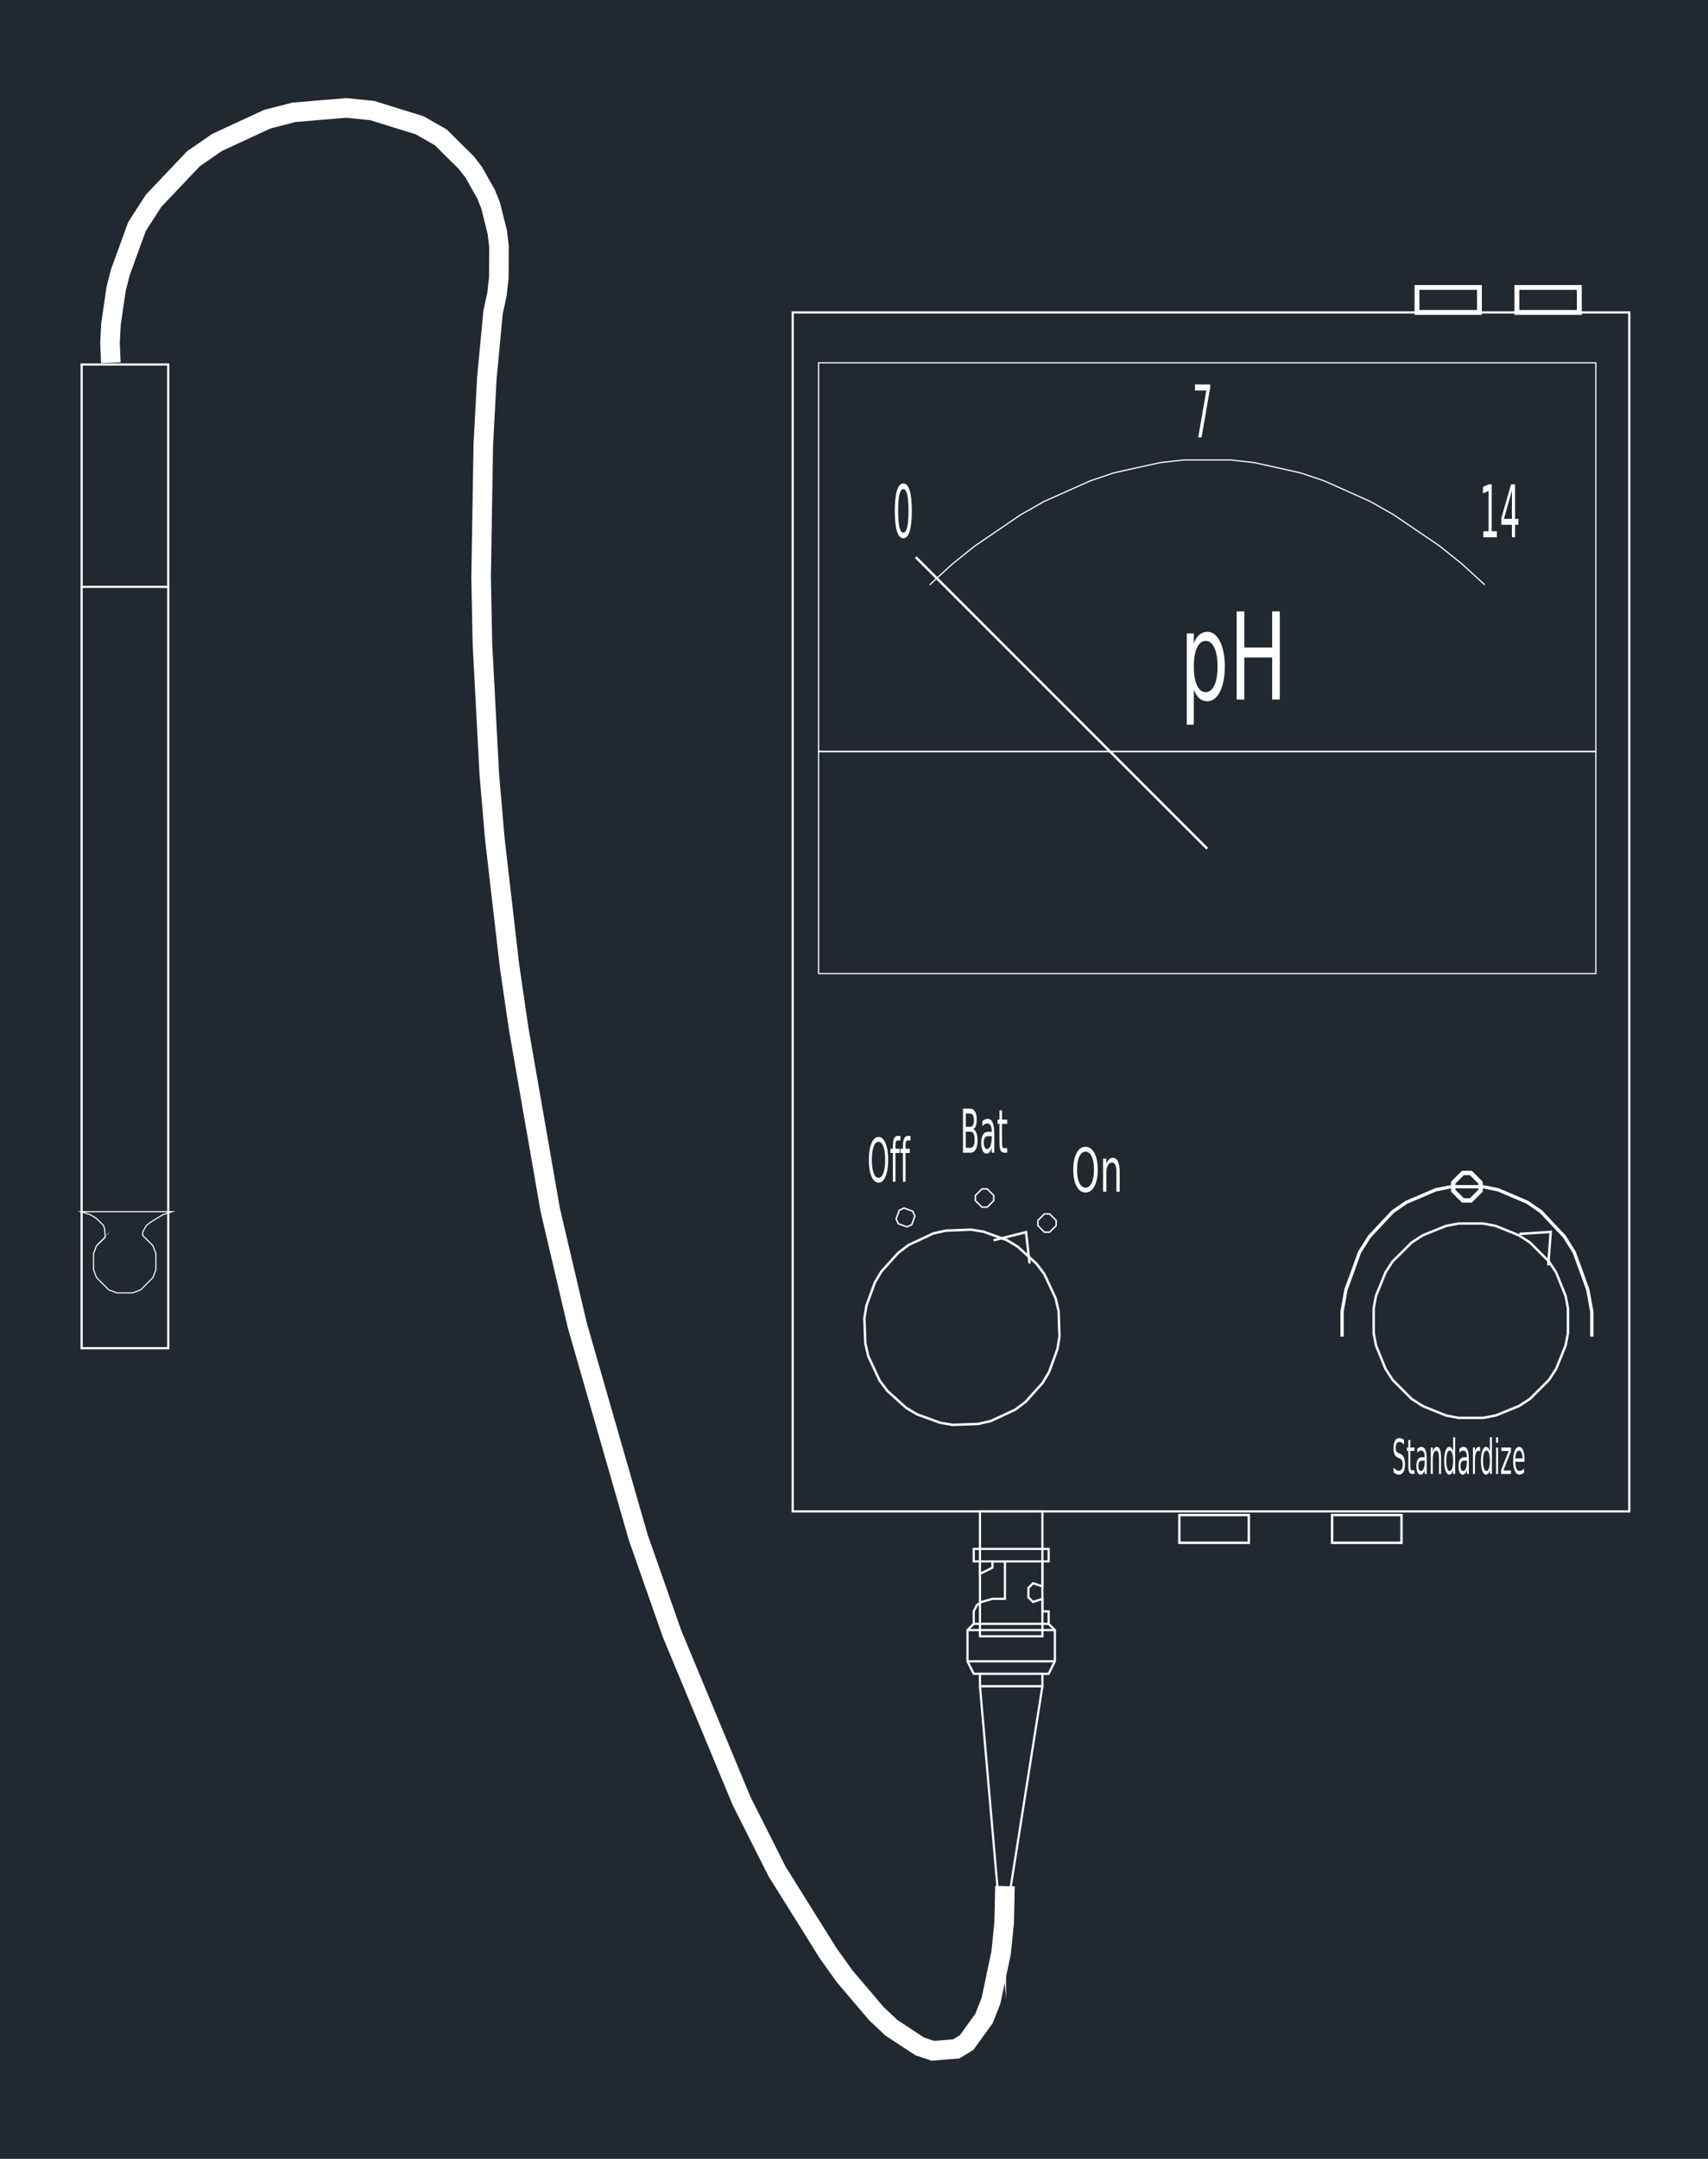 <svg xmlns="http://www.w3.org/2000/svg" width="384" height="485.188" viewBox="0 0 288 363.891"><rect x="0" y="0" width="288" height="363.891" fill="#808080" stroke="none"/><defs><style>*{stroke-linejoin:round;stroke-linecap:butt}</style></defs><g id="figure_1"><path id="patch_1" d="M0 363.89h288V0H0z" style="fill:#fff"/><g id="axes_1"><path id="patch_2" d="M0 363.89h288V0H0z" style="fill:#212830"/><path id="patch_3" d="M133.847 52.85h140.69v201.727h-140.69V52.849l-.371-.371v202.47h141.433V52.478H133.476z" clip-path="url(#p2b3d3642a6)" style="fill:#fff"/><path id="patch_4" d="M138.132 61.25H268.98v65.319H138.132v-65.32l-.203-.202v65.725h131.253V61.047H137.93z" clip-path="url(#p2b3d3642a6)" style="fill:#fff"/><path id="patch_5" d="m156.821 98.658 3.8-3.492 3.835-3.07 3.864-2.63 3.858-2.629 3.887-2.206 3.912-1.746 3.912-1.745 3.906-1.324 3.953-.883 3.932-.862 3.926-.44h7.884l3.948.44 3.932.862 3.931.883 3.928 1.324 3.912 1.745 3.89 1.746 3.888 2.206 3.87 2.63 3.871 2.63 3.826 3.069 3.809 3.492.137-.15-3.814-3.497-3.837-3.078-3.878-2.634-3.877-2.635-3.903-2.215-3.9-1.75-3.92-1.749-3.947-1.33-3.942-.885-3.943-.864-3.97-.444h-7.905l-3.948.444-3.943.864-3.964.886-3.925 1.33-3.92 1.749-3.921 1.75-3.903 2.215-3.865 2.634-3.871 2.634-3.846 3.078-3.805 3.498z" clip-path="url(#p2b3d3642a6)" style="fill:#fff"/><path id="patch_6" d="m203.703 142.906-49.145-49.141-.29.289 49.146 49.141z" clip-path="url(#p2b3d3642a6)" style="fill:#fff"/><path id="patch_7" d="M138.132 126.772H268.98v37.232H138.132v-37.232l-.203-.203v37.638h131.253v-37.638H137.93z" clip-path="url(#p2b3d3642a6)" style="fill:#fff"/><path id="patch_8" d="M148.136 192.457q-.519 0-.824.817-.304.815-.304 2.224 0 1.402.304 2.219.305.815.824.815.517 0 .82-.815.303-.817.303-2.22 0-1.408-.303-2.223-.303-.817-.82-.817zm0-.815q.739 0 1.18 1.048.444 1.047.444 2.808 0 1.755-.443 2.803-.442 1.047-1.181 1.047-.742 0-1.186-1.044-.444-1.046-.444-2.806 0-1.761.444-2.808.444-1.048 1.186-1.048zm3.684-.18v.763h-.414q-.233 0-.324.199-.09.199-.09.716v.492h.713v.711h-.714v4.86h-.435v-4.86h-.414v-.711h.414v-.388q0-.93.205-1.355.205-.427.65-.427h.41zm1.698 0v.763h-.415q-.233 0-.324.199-.09.199-.09.716v.492h.713v.711h-.713v4.86h-.436v-4.86h-.414v-.711h.414v-.388q0-.93.205-1.355.205-.427.65-.427h.41z" clip-path="url(#p2b3d3642a6)" style="fill:#fff"/><path id="patch_9" d="M162.846 190.751v2.72h.752q.378 0 .56-.335.183-.336.183-1.027 0-.697-.183-1.027-.182-.33-.56-.33h-.752zm0-3.055v2.238h.694q.343 0 .511-.275.169-.277.169-.844 0-.562-.169-.84-.168-.279-.51-.279h-.695zm-.469-.826h1.198q.536 0 .826.478.29.477.29 1.358 0 .682-.148 1.085-.149.403-.437.502.346.159.538.665.191.505.191 1.26 0 .996-.315 1.539-.316.54-.899.54h-1.244v-7.427zm4.424 4.628q-.518 0-.717.253-.2.253-.2.866 0 .487.15.773.15.285.407.285.356 0 .57-.54.215-.539.215-1.434v-.203h-.425zm.852-.38v3.18h-.427v-.846q-.146.507-.365.749-.218.242-.534.242-.399 0-.635-.481-.235-.48-.235-1.286 0-.94.293-1.417.294-.478.877-.478h.599v-.09q0-.632-.194-.978-.194-.345-.544-.345-.223 0-.435.114-.21.115-.405.344v-.847q.234-.194.454-.29.22-.097.43-.097.564 0 .842.628.279.625.279 1.899zm1.302-3.974v1.582h.88v.712h-.88v3.024q0 .682.087.876.087.194.354.194h.438v.766h-.438q-.495 0-.683-.395-.187-.396-.187-1.44v-3.025h-.314v-.712h.314v-1.582h.429z" clip-path="url(#p2b3d3642a6)" style="fill:#fff"/><path id="patch_10" d="M183.04 194.12q-.658 0-1.045.817-.386.815-.386 2.224 0 1.402.386 2.219.387.815 1.044.815.656 0 1.04-.815.384-.817.384-2.22 0-1.408-.384-2.223-.384-.817-1.04-.817zm0-.815q.936 0 1.497 1.048.561 1.047.561 2.808 0 1.756-.561 2.803-.56 1.048-1.498 1.048-.94 0-1.503-1.045t-.563-2.806q0-1.76.563-2.808.563-1.048 1.503-1.048zm5.757 4.198v3.364h-.55v-3.334q0-.79-.184-1.182-.186-.394-.555-.394-.445 0-.702.473-.257.471-.257 1.288v3.149h-.552v-5.572h.552v.866q.197-.503.464-.751t.617-.248q.576 0 .871.593.296.594.296 1.748z" clip-path="url(#p2b3d3642a6)" style="fill:#fff"/><path id="patch_11" d="m164.94 203.016.584.583h.99l.58-.583.59-.582v-.986l-.59-.584v.001l-.58-.583h-.99l-.583.583-.588.583v.985l.588.583.172-.172-.516-.512v-.783l.516-.512.512-.512h.787l.51.512.518.512v.783l-.518.511v.001l-.51.512h-.787l-.512-.512z" clip-path="url(#p2b3d3642a6)" style="fill:#fff"/><path id="patch_12" d="m152.164 206.645.774.291.901-.422.278-.785v.002l.283-.763-.415-.915-.78-.27.003.002-.775-.292-.899.422-.282.785v-.002l-.285.764.422.914.775.269.086-.229-.683-.236-.336-.728.25-.669.248-.69.714-.336.679.256h.003l.68.236.331.728-.248.669v.002l-.244.688-.716.336-.678-.256z" clip-path="url(#p2b3d3642a6)" style="fill:#fff"/><path id="patch_13" d="M199.068 255.573h11.298v4.274h-11.298v-4.274l-.409-.409v5.092h12.115v-5.092H198.66z" clip-path="url(#p2b3d3642a6)" style="fill:#fff"/><path id="patch_14" d="M224.818 255.573h11.298v4.274h-11.298v-4.274l-.409-.409v5.092h12.115v-5.092h-12.115z" clip-path="url(#p2b3d3642a6)" style="fill:#fff"/><path id="patch_15" d="m167.803 317.887-.131 6.115-.502 4.921-.833 3.948-.822 3.897-1.06 2.675-1.344 1.86-1.27 1.757-1.126.683-1.586.129h-.002l-1.635.134-1.679-.561-2.198-1.443.002.001-2.26-1.486-2.378-2.23-2.613-3.074-2.63-3.091-2.723-3.802-2.836-4.539-5.69-9.105-5.943-11.788-5.832-14.023-5.837-14.036-5.675-16.162-5.122-17.808-5.124-17.817-4.544-19.368-3.563-20.44v.001l-1.783-10.253.007.044-1.535-10.507.006.05-1.233-10.696-1.236-10.696.005.049-.93-10.858-.576-10.964-.578-10.964-.22-11.06.183-11.15.182-11.128.59-11.138 1.039-11.047.656-3.018.335-2.993.013-2.72.013-2.712-.312-2.646-.577-2.313v.004l-.579-2.344-.898-2.233-1.087-1.908.004.007-1.09-1.937-1.397-1.804-1.51-1.488.003.004-3.02-2.996-3.932-2.241-4.15-1.275.009.003-4.135-1.292-4.68-.475-4.58.37-.008.001-4.567.39-4.772 1.23-4.366 2.022-4.36 2.017-4.224 2.915-3.495 3.683-3.485 3.67-2.97 4.624-1.934 5.31-.001.004-.962 2.664-.746 2.919-.448 3.054v.001l-.445 3.044-.175 3.314.149 3.447 3.296-.142-.142-3.29.158-3.003.423-2.893v.001l.423-2.883.665-2.598.907-2.515-.001.004 1.807-4.964 2.604-4.052 3.27-3.445 3.259-3.434 3.709-2.559 4.104-1.899 4.094-1.895 4.214-1.086 4.292-.367h-.007l4.28-.346 4.049.41 3.815 1.193.008.002 3.801 1.168 3.235 1.844 2.71 2.688.005.004 1.353 1.333 1.113 1.439.972 1.726.004.007.977 1.714.727 1.81.524 2.12.001.003.526 2.109.265 2.238-.012 2.51-.013 2.543-.296 2.65-.662 3.046-1.063 11.312-.598 11.265-.183 11.19-.184 11.21.222 11.173.58 11.017.58 11.018.934 10.912.005.049 1.236 10.696 1.234 10.695.006.05 1.535 10.506.007.044 1.783 10.253v.001l3.58 20.533 4.584 19.541 5.147 17.896 5.148 17.9 5.737 16.339 5.874 14.122 5.878 14.135 6.066 12.03 5.769 9.232 2.89 4.628 2.865 3.998 2.718 3.196 2.735 3.216 2.72 2.55 2.496 1.642.002.001 2.556 1.678 2.726.912 2.31-.19h-.002l2.364-.191 2.365-1.435 1.66-2.298 1.587-2.195 1.315-3.318.88-4.17.868-4.12.534-5.228.134-6.248z" clip-path="url(#p2b3d3642a6)" style="fill:#fff"/><path id="patch_16" d="M256.185 48.863h9.706v3.39h-9.706v-3.39l-.821-.82v5.03h11.348v-5.03h-11.348z" clip-path="url(#p2b3d3642a6)" style="fill:#fff"/><path id="patch_17" d="M239.34 48.863h9.708v3.39h-9.707v-3.39l-.82-.82v5.03h11.347v-5.03H238.52z" clip-path="url(#p2b3d3642a6)" style="fill:#fff"/><path id="patch_18" d="m176.866 216.891.938 2.023.496 2.108.063 2.106v.002l.083 2.106-.33 2.066-.71 1.961-.709 1.942-1.074 1.797-1.418 1.564-.001.002-1.397 1.564-1.734 1.301-2.031.95v-.001l-2.031.947-2.106.485-2.107.075-2.106.078-2.069-.335-1.95-.71-1.95-.709-1.8-1.072-1.565-1.412-1.565-1.412-1.301-1.726-.947-2.029-.947-2.033-.485-2.108-.078-2.107-.077-2.106.335-2.067.71-1.961.71-1.94 1.071-1.797 1.412-1.565 1.412-1.564 1.725-1.302 2.031-.938h.002l2.03-.96 2.105-.475 2.108-.083 2.106-.084 2.067.33 1.952.71 1.95.71 1.792 1.074 1.564 1.418 1.565 1.419 1.302 1.715.959 2.043.37-.172-.978-2.084-1.35-1.78-1.594-1.444-1.594-1.445-1.86-1.115-1.986-.723-1.99-.722-2.144-.344-2.147.085-2.145.085-2.186.494-2.07.978-2.07.956-1.79 1.351-1.44 1.594-1.438 1.594-1.111 1.865-.724 1.976v.001l-.723 1.997-.347 2.144.078 2.147.079 2.146.504 2.187.965 2.073.965 2.068 1.35 1.79 1.594 1.44 1.594 1.438 1.868 1.113 1.987.723 1.987.722 2.146.347 2.147-.078 2.146-.077 2.185-.504 2.07-.965 2.07-.967 1.8-1.351 1.424-1.594 1.445-1.593 1.115-1.866.722-1.978.723-1.998.343-2.145-.085-2.147v.002l-.064-2.147-.514-2.188-.957-2.06z" clip-path="url(#p2b3d3642a6)" style="fill:#fff"/><path id="patch_19" d="m173.801 212.93-.615-5.496-5.701 1.425.099.396 5.248-1.312.563 5.032z" clip-path="url(#p2b3d3642a6)" style="fill:#fff"/><path id="patch_20" d="m175.47 207.227.583.583h.985l.583-.583.584-.583v-.985l-.584-.583-.583-.583h-.985l-.583.583-.583.583v.985l.583.583.172-.172-.511-.512v-.783l.511-.512.512-.512h.783l.512.512.512.512v.783l-.512.512-.512.512h-.783l-.512-.512z" clip-path="url(#p2b3d3642a6)" style="fill:#fff"/><path id="patch_21" d="M152.316 82.443q-.434 0-.653.917-.218.915-.218 2.755 0 1.832.218 2.748.22.917.653.917.438 0 .657-.917.219-.916.219-2.748 0-1.84-.22-2.755-.218-.917-.656-.917zm0-.955q.7 0 1.07 1.186.368 1.185.368 3.44 0 2.25-.369 3.437-.369 1.184-1.069 1.184-.698 0-1.067-1.184-.37-1.186-.37-3.436 0-2.256.37-3.44.369-1.187 1.067-1.187z" clip-path="url(#p2b3d3642a6)" style="fill:#fff"/><path id="patch_22" d="M13.948 99.106h14.236v127.957H13.948V99.106l-.372-.371v128.699h14.98v-128.7h-14.98z" clip-path="url(#p2b3d3642a6)" style="fill:#fff"/><path id="patch_23" d="M13.954 98.857V61.63h14.224v37.228h.371v-37.6H13.583v37.6z" clip-path="url(#p2b3d3642a6)" style="fill:#fff"/><path id="patch_24" d="m24.685 216.319-1.012 1.017-1.312.492h-2.659l-1.313-.492-1.014-1.017-1.013-1.018-.5-1.313v-2.661l.5-1.313-.419.42-.08.097 1.965-1.922-.063-1.032-.03-.498-.226-.6-.614-.604-.608-.598-1.006-.6-1.046-.349H28.45l-1.047.349-1.409.848h-.001l-.705.445-.673.52-.323.563v.001l-.327.591.03.674.691.678 1.015 1.017.5 1.313v2.66l-.5 1.314-1.015 1.018.131.13 1.044-1.045.527-1.382v-2.729l-.527-1.382-1.044-1.046-.64-.628-.024-.548.3-.545v.001l.304-.531.637-.492.698-.44-.002.002 1.391-.837 2.112-.704H13.091l2.112.704.97.578.592.582.585.575.2.536.03.47.058.948.63-.616.408-.493-2.473 2.484-.527 1.382v2.729l.527 1.382 1.04 1.046 1.043 1.046 1.382.518h2.726l1.383-.518 1.04-1.047z" clip-path="url(#p2b3d3642a6)" style="fill:#fff"/><path id="patch_25" d="M226.576 225.29v-4.186l.644-3.637 1.15-3.135v-.001l1.127-3.13 1.633-2.584 1.94-2.086 1.958-2.083 2.248-1.546 2.458-1.042 2.438-1.042 2.576-.515h5.209l2.576.515 2.437 1.042 2.438 1.042 2.247 1.546 1.959 2.084 1.96 2.085 1.613 2.584 1.148 3.131v-.001l1.128 3.136.665 3.637v4.186h.558v-4.236l-.683-3.732-1.145-3.18v-.001l-1.168-3.186-1.672-2.68-1.998-2.125-2-2.127-2.342-1.612-2.49-1.063-2.489-1.065-2.687-.537h-5.319l-2.687.537-2.49 1.065-2.51 1.063-2.343 1.612-2 2.127v.001l-1.976 2.125-1.693 2.68-1.148 3.186.001-.001-1.166 3.18-.662 3.734v4.235z" clip-path="url(#p2b3d3642a6)" style="fill:#fff"/><path id="patch_26" d="m248.564 201.257-.713.712h-1.019l-.712-.712-.712-.712v-1.04l.712-.713.712-.712h1.02l.712.712.712.713v1.04l-.712.712.525.525.93-.93v-1.655l-.93-.93-.93-.93h-1.634l-.93.93-.93.93v1.655l.93.93.93.93h1.634l.93-.93z" clip-path="url(#p2b3d3642a6)" style="fill:#fff"/><path id="patch_27" d="m236.57 234.045-1.586-1.585-1.177-1.812-.793-1.96v-.001l-.793-1.94-.392-2.066v-4.151l.392-2.066.793-1.94.793-1.961 1.177-1.818 1.585-1.563v-.001l1.585-1.585 1.819-1.178 1.94-.793 1.96-.792 2.067-.393h4.151l2.046.393 1.96.792 1.94.793 1.819 1.178 1.585 1.585 1.585 1.585 1.178 1.797.792 1.96.793 1.961.392 2.046v4.151l-.392 2.067-.793 1.96-.792 1.944-1.178 1.813-1.585 1.585-1.585 1.582-1.819 1.178-1.94.791-1.96.792-2.046.391h-4.172l-2.046-.393-1.96-.792-1.94-.793-1.819-1.176-1.585-1.585-.288.29 1.615 1.615 1.887 1.22 1.976.807 1.998.808 2.123.408h4.25l2.123-.406 1.998-.807 1.976-.806 1.887-1.222 1.615-1.613 1.616-1.616 1.222-1.88.808-1.98v-.001l.807-1.998.408-2.144v-4.229l-.408-2.123-.807-1.997-.808-1.998-1.222-1.866-1.615-1.615-1.616-1.616-1.887-1.222-1.976-.807-1.998-.808-2.123-.408h-4.229l-2.144.408-1.997.807h-.001l-1.976.808-1.887 1.222-1.615 1.616v-.001l-1.615 1.595-1.223 1.887-.808 1.998v-.001l-.807 1.977-.408 2.145v4.228l.408 2.144.808 1.977.807 1.997 1.222 1.881 1.616 1.615z" clip-path="url(#p2b3d3642a6)" style="fill:#fff"/><path id="patch_28" d="m256.208 208.187 5.05-.322-.403 5.409.408.03.438-5.876-5.519.351z" clip-path="url(#p2b3d3642a6)" style="fill:#fff"/><path id="patch_29" d="M236.741 242.7v.785q-.212-.219-.4-.326-.188-.108-.364-.108-.304 0-.469.255-.165.255-.165.724 0 .395.11.596.11.2.416.324l.225.1q.416.171.615.603.198.432.198 1.155 0 .865-.269 1.31-.267.446-.786.446-.195 0-.416-.096-.22-.095-.456-.282v-.828q.227.274.444.414.218.139.428.139.319 0 .493-.27.173-.272.173-.773 0-.437-.124-.684-.125-.247-.409-.37l-.227-.096q-.417-.179-.603-.56-.186-.383-.186-1.064 0-.788.257-1.242.257-.453.709-.453.194 0 .395.077.201.075.411.225zm1.068.025v1.266h.699v.57h-.699v2.419q0 .545.07.7.068.156.28.156h.349v.612h-.348q-.393 0-.543-.316-.149-.317-.149-1.152v-2.42h-.249v-.57h.249v-1.265h.341zm2.085 3.483q-.412 0-.57.203-.16.202-.16.692 0 .39.12.62.119.227.323.227.283 0 .454-.432.17-.431.17-1.147v-.163h-.337zm.677-.303v2.543h-.34v-.676q-.116.405-.29.598-.173.194-.424.194-.317 0-.505-.385-.187-.384-.187-1.029 0-.75.233-1.133.234-.382.697-.382h.476v-.073q0-.505-.154-.782-.154-.276-.433-.276-.177 0-.345.092-.167.092-.322.275v-.678q.186-.155.361-.231.175-.078.341-.078.449 0 .67.502.222.5.222 1.519zm2.416-.148v2.691h-.34v-2.667q0-.632-.114-.946-.115-.314-.343-.314-.275 0-.434.378-.159.377-.159 1.03v2.52h-.34v-4.458h.34v.693q.123-.403.287-.601.166-.199.382-.199.355 0 .538.475.183.475.183 1.398zm2.036-1.09v-2.412h.34v6.193h-.34v-.668q-.107.397-.27.59-.164.194-.393.194-.374 0-.61-.644-.234-.646-.234-1.697 0-1.05.235-1.695.235-.644.61-.644.228 0 .391.194.164.192.27.59zm-1.157 1.556q0 .808.154 1.267.155.46.424.46t.423-.46q.156-.46.156-1.267 0-.807-.156-1.267-.154-.46-.423-.46-.27 0-.424.46-.154.46-.154 1.267zm3.134-.015q-.411 0-.57.203-.159.202-.159.692 0 .39.12.62.119.227.323.227.283 0 .453-.432.17-.431.17-1.147v-.163H247zm.677-.303v2.543h-.34v-.676q-.115.405-.289.598-.173.194-.424.194-.317 0-.505-.385-.187-.384-.187-1.029 0-.75.233-1.133.234-.382.697-.382h.476v-.073q0-.505-.154-.782-.154-.276-.433-.276-.177 0-.345.092-.168.092-.322.275v-.678q.186-.155.36-.231.176-.078.342-.078.449 0 .67.502.221.5.221 1.519zm1.896-1.23q-.057-.072-.125-.105-.067-.034-.148-.034-.288 0-.442.404-.154.403-.154 1.16v2.348h-.341v-4.457h.341v.693q.108-.407.279-.603.172-.197.417-.197.035 0 .077.01.043.01.094.03l.002.75zm1.65-.008v-2.412h.339v6.193h-.34v-.668q-.107.397-.27.59-.163.194-.392.194-.374 0-.61-.644-.235-.646-.235-1.697 0-1.05.235-1.695.236-.644.61-.644.229 0 .392.194.163.192.27.59zm-1.157 1.556q0 .808.154 1.267.154.46.423.46.27 0 .424-.46.155-.46.155-1.267 0-.807-.155-1.267-.155-.46-.424-.46t-.423.46q-.154.46-.154 1.267zm2.195-2.232h.34v4.457h-.34v-4.457zm0-1.736h.34v.929h-.34v-.929zm.902 1.736h1.612v.669l-1.276 3.204h1.276v.584h-1.658v-.668l1.276-3.205h-1.23v-.584zm3.897 2.045v.358h-1.56q.022.756.21 1.152.19.397.527.397.196 0 .38-.104.183-.103.364-.31v.692q-.183.167-.375.255t-.389.088q-.494 0-.783-.62-.288-.622-.288-1.681 0-1.094.273-1.736.274-.643.74-.643.416 0 .659.58.242.578.242 1.572zm-.34-.215q-.003-.6-.155-.958-.152-.359-.403-.359-.284 0-.455.347-.17.346-.196.975l1.21-.005z" clip-path="url(#p2b3d3642a6)" style="fill:#fff"/><path id="patch_30" d="M201.484 64.805h2.578v.514l-1.456 8.399h-.566l1.37-7.897h-1.926v-1.016z" clip-path="url(#p2b3d3642a6)" style="fill:#fff"/><path id="patch_31" d="M250.128 89.547h.87v-6.8l-.947.43v-1.099l.942-.43h.532v7.9h.87v1.014h-2.267v-1.015zm4.806-6.848-1.345 4.759h1.345v-4.759zm-.14-1.05h.67v5.809h.562v1.002h-.562v2.102h-.53V88.46h-1.777v-1.163l1.637-5.648z" clip-path="url(#p2b3d3642a6)" style="fill:#fff"/><path id="patch_32" d="M201.298 116.24v5.91h-1.183v-15.381h1.183v1.69q.372-.993.936-1.474.567-.484 1.353-.484 1.305 0 2.119 1.611.816 1.611.816 4.238 0 2.626-.816 4.24-.814 1.611-2.12 1.611-.785 0-1.352-.484-.564-.484-.936-1.477zm4.003-3.89q0-2.019-.534-3.168-.534-1.15-1.467-1.15-.935 0-1.469 1.15-.533 1.15-.533 3.168 0 2.018.533 3.167.534 1.15 1.47 1.15.932 0 1.466-1.15.534-1.149.534-3.167zm3.22-9.294h1.291v6.09h4.693v-6.09h1.29v14.856h-1.29v-7.075h-4.693v7.075h-1.29v-14.856z" clip-path="url(#p2b3d3642a6)" style="fill:#fff"/><path id="patch_33" d="M165.427 254.948h10.154v20.681h-10.154v-20.68l-.371-.372V276h10.896v-21.424h-10.896z" clip-path="url(#p2b3d3642a6)" style="fill:#fff"/><path id="patch_34" d="M165.242 261.264h11.392V263h-1.053v4.139l-1.444-.482-.914.924v1.734l.914.923 1.444-.48v2.035h1.053v1.997l1.052 1.05v5.143l-.981 1.964h-1.124v2.105h-10.154v-2.105h-1.123l-.475-.95-.507-1.014v-5.143l1.052-1.05v-2.14l.485-.969.725-.485.894-.255.895-.254h2.265V263h-2.477v1.123l-1.734.867V263h-1.053v-1.735h2.973v-.37h-3.344v2.476h1.053v2.22l2.477-1.238v-.982h1.734v5.945h-1.946l-.945.268-.95.271-.855.572-.568 1.136v2.073l-1.053 1.05v5.385l.546 1.092.578 1.155h.982v2.105h10.896v-2.105h.982l1.124-2.247v-5.385l-1.053-1.05v-2.215h-1.053v-2.177l-1.713.57-.645-.652v-1.428l.644-.652 1.714.572v-4.283h1.053v-2.477h-11.763z" clip-path="url(#p2b3d3642a6)" style="fill:#fff"/><path id="patch_35" d="M165.242 282.317h10.525v-.371h-10.525z" clip-path="url(#p2b3d3642a6)" style="fill:#fff"/><path id="patch_36" d="M163.136 280.212h14.736v-.372h-14.736z" clip-path="url(#p2b3d3642a6)" style="fill:#fff"/><path id="patch_37" d="M163.136 274.948h14.736v-.372h-14.736z" clip-path="url(#p2b3d3642a6)" style="fill:#fff"/><path id="patch_38" d="M164.189 273.897h12.63v-.371h-12.63z" clip-path="url(#p2b3d3642a6)" style="fill:#fff"/><path id="patch_39" d="M165.242 263.37h10.525v-.371h-10.525z" clip-path="url(#p2b3d3642a6)" style="fill:#fff"/><path id="patch_40" d="m169.638 324.25 6.346-40.199h-10.945l4.6 52.886V324.25l-.372-.03v4.159l-3.823-43.958h10.105l-6.282 39.8z" clip-path="url(#p2b3d3642a6)" style="fill:#fff"/></g></g><defs><clipPath id="p2b3d3642a6"><path d="M0 0h288v363.891H0z"/></clipPath></defs></svg>
